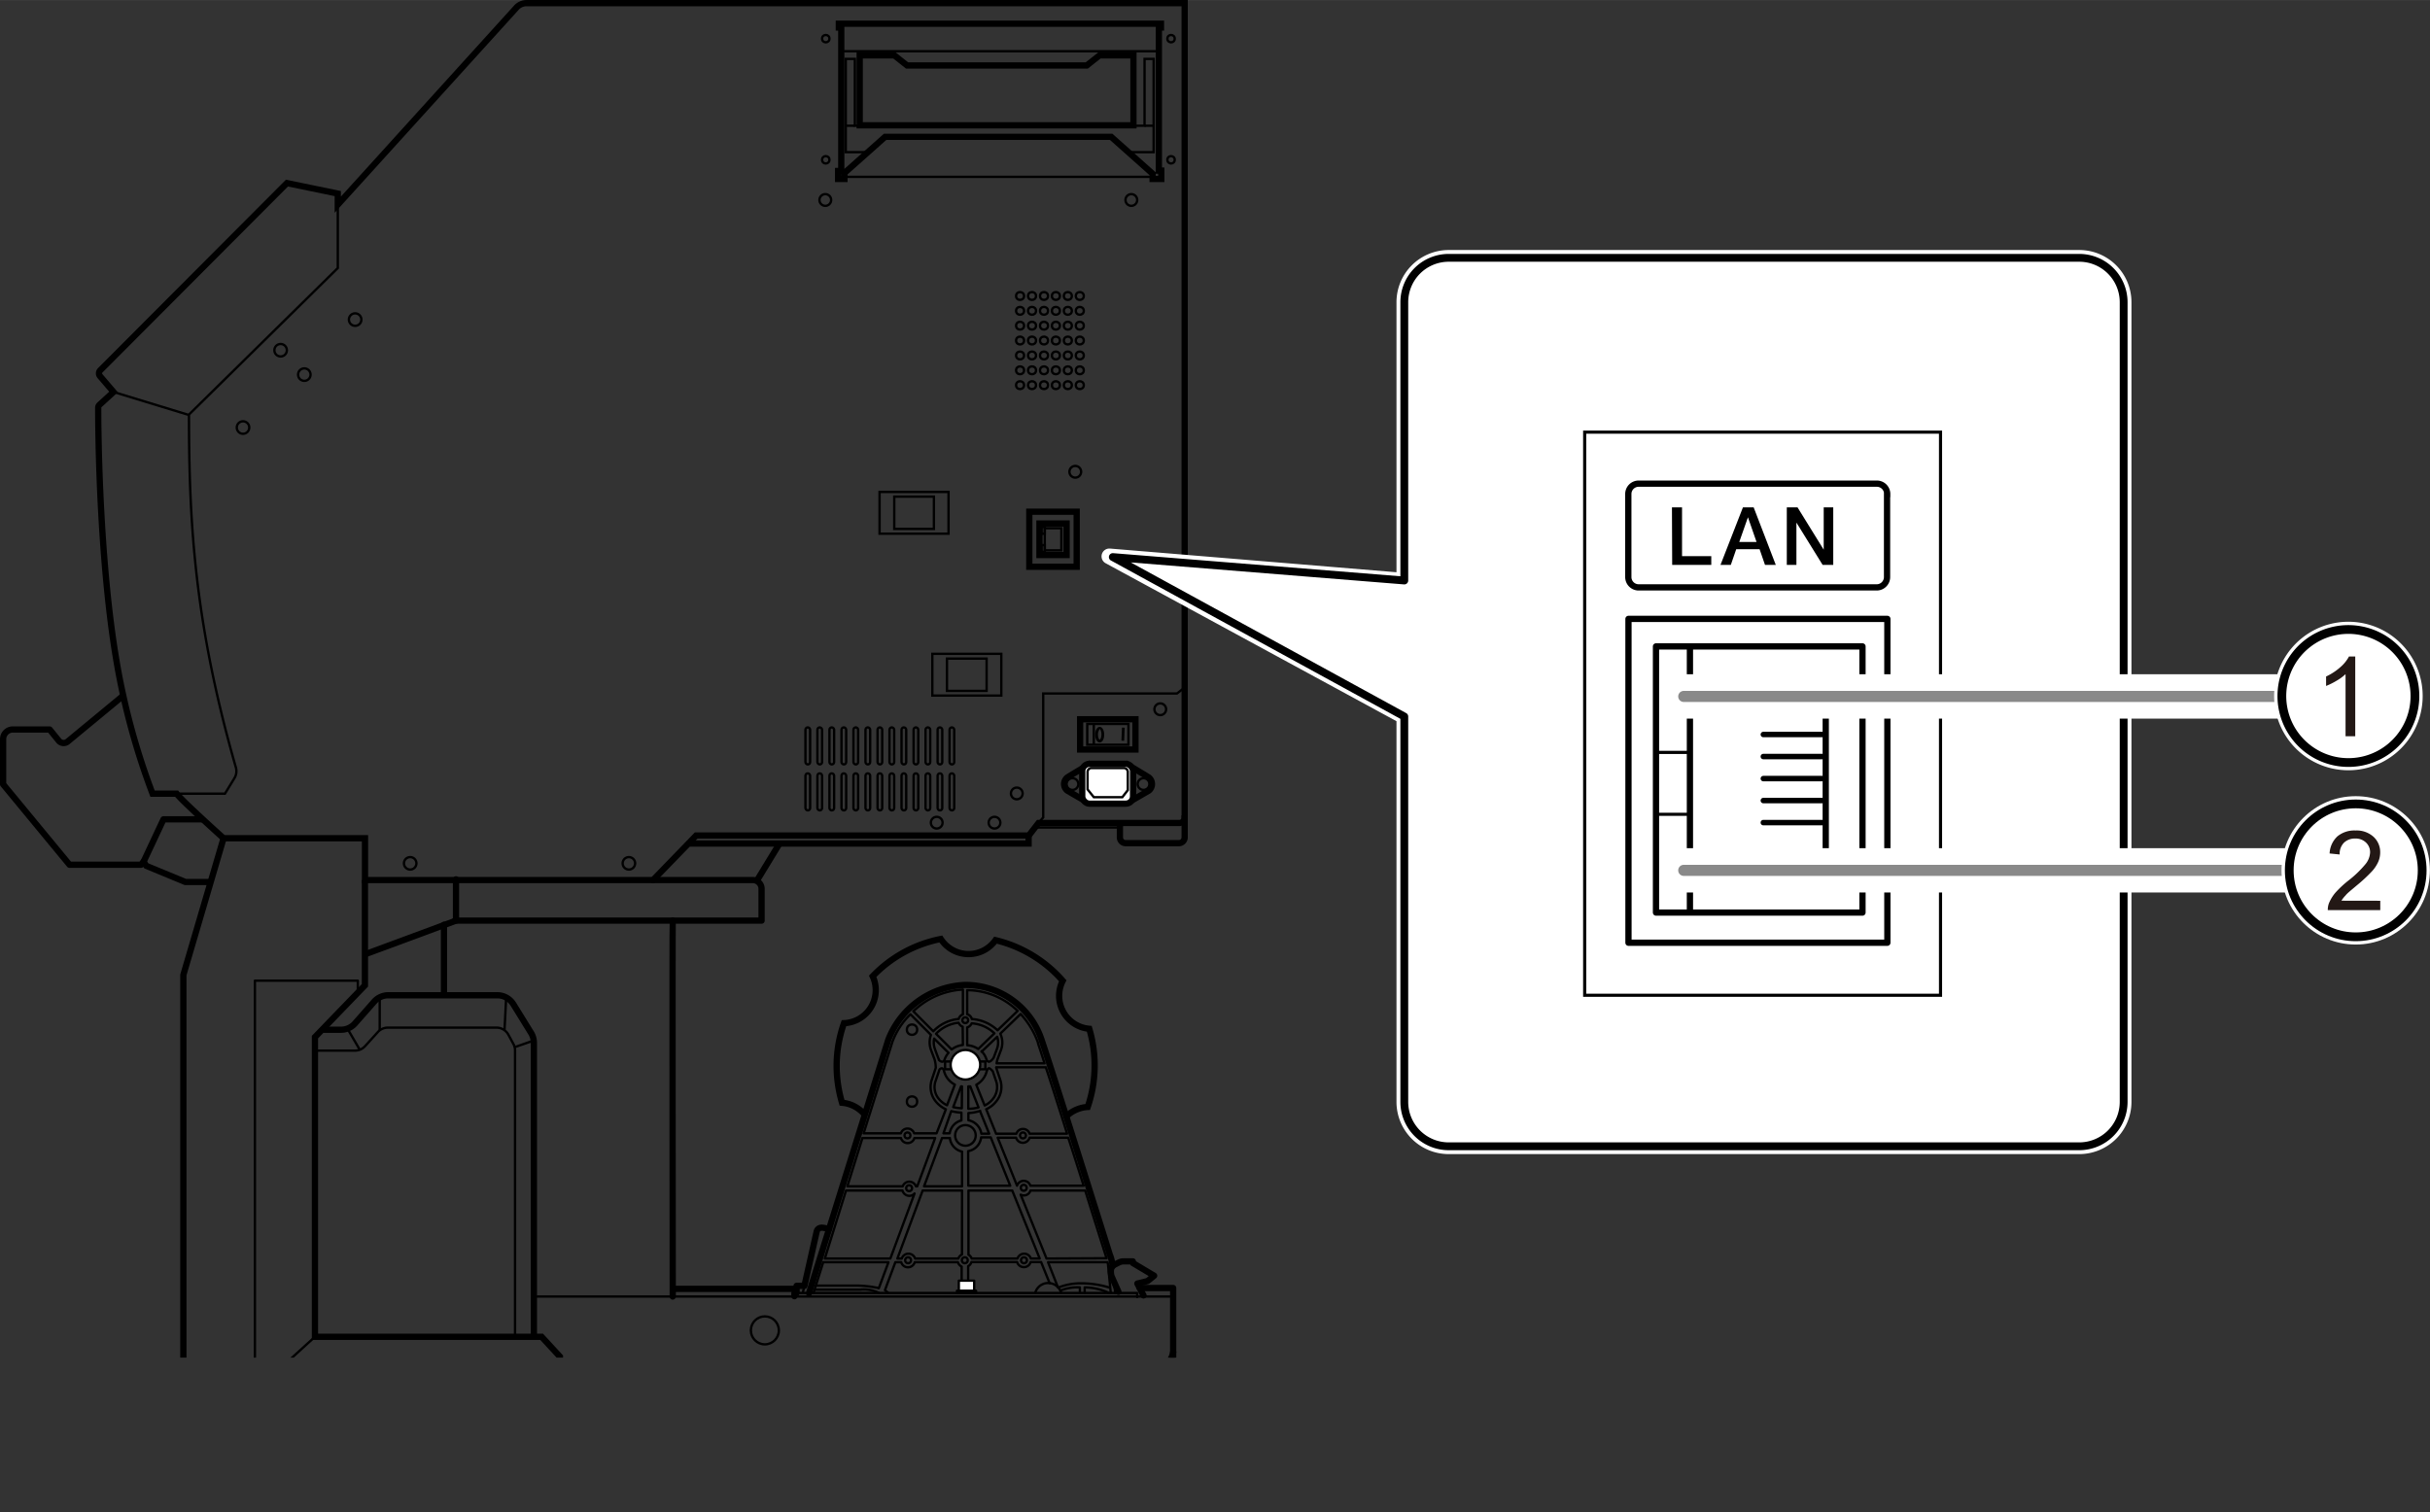 <svg xmlns="http://www.w3.org/2000/svg" xmlns:xlink="http://www.w3.org/1999/xlink" width="109.64mm" height="68.25mm" viewBox="0 0 310.78 193.45"><rect x="0" y="0" width="310.78" height="193.45" fill="#333333" stroke="none"/><defs><style>.cls-1,.cls-11,.cls-12,.cls-13,.cls-14,.cls-15,.cls-16,.cls-17,.cls-3,.cls-4,.cls-6,.cls-7{fill:none;}.cls-2{clip-path:url(#clip-path);}.cls-10,.cls-11,.cls-12,.cls-13,.cls-14,.cls-18,.cls-3,.cls-4,.cls-5,.cls-6,.cls-7,.cls-8{stroke:#000;}.cls-3,.cls-4,.cls-5{stroke-miterlimit:10;}.cls-14,.cls-3,.cls-5,.cls-7{stroke-width:0.8px;}.cls-4,.cls-6,.cls-8{stroke-width:0.3px;}.cls-10,.cls-18,.cls-5,.cls-8,.cls-9{fill:#fff;}.cls-10,.cls-12,.cls-13,.cls-15,.cls-16,.cls-6,.cls-7,.cls-8,.cls-9{stroke-linecap:round;}.cls-10,.cls-12,.cls-13,.cls-6,.cls-7,.cls-8,.cls-9{stroke-linejoin:round;}.cls-15,.cls-17,.cls-9{stroke:#fff;}.cls-9{stroke-width:2px;}.cls-11,.cls-12{stroke-width:0.4px;}.cls-13{stroke-width:0.7px;}.cls-15{stroke-width:5.67px;}.cls-16{stroke:#898989;stroke-width:1.42px;}.cls-17{stroke-width:1.98px;}.cls-18{stroke-width:1.12px;}.cls-19{fill:#231815;}</style><clipPath id="clip-path" transform="translate(-14.96 -8.02)"><rect class="cls-1" width="192.92" height="181.7"/></clipPath></defs><g id="レイヤー_2" data-name="レイヤー 2"><g class="cls-2"><path class="cls-3" d="M82.27,8.42h84.2V112.61a.69.69,0,0,1-.69.69h-18l-1.24,1.6H104l-5.52,5.7H61.64v-5.35H43.55s-5.34-4.8-6-5.7H34.47a90.11,90.11,0,0,1-4.72-17.63C28,81.23,27.53,67.62,27.52,60.19a.53.53,0,0,1,.19-.41l1.77-1.62-1.71-2a.56.56,0,0,1,0-.76L51.66,31.44l6.5,1.34V34.2L81,9A1.72,1.72,0,0,1,82.27,8.42Z" transform="translate(-14.96 -8.02)"/><path class="cls-4" d="M37.59,109.55h6.14l1.22-2a1.7,1.7,0,0,0,.18-1.34c-5.33-18.59-6-31.44-6-45.16L58.16,42.31V34.2" transform="translate(-14.96 -8.02)"/><line class="cls-4" x1="14.52" y1="50.14" x2="24.14" y2="53.08"/><circle class="cls-4" cx="31.08" cy="54.69" r="0.8"/><circle class="cls-4" cx="52.46" cy="110.44" r="0.8"/><circle class="cls-4" cx="80.43" cy="110.44" r="0.8"/><circle class="cls-4" cx="38.92" cy="47.92" r="0.8"/><circle class="cls-4" cx="45.42" cy="40.88" r="0.8"/><circle class="cls-4" cx="35.89" cy="44.8" r="0.8"/><rect class="cls-3" x="131.64" y="65.46" width="6.06" height="7.04"/><rect class="cls-3" x="132.94" y="66.97" width="3.47" height="4.03"/><rect class="cls-4" x="133.62" y="67.57" width="2.12" height="2.83"/><rect class="cls-4" x="148.17" y="75.43" width="0.42" height="0.87" transform="translate(281.79 143.71) rotate(180)"/><rect class="cls-4" x="148.17" y="77.74" width="0.42" height="0.87" transform="translate(281.79 148.34) rotate(180)"/><rect class="cls-4" x="112.49" y="62.93" width="8.82" height="5.34"/><rect class="cls-4" x="114.37" y="63.53" width="5.07" height="4.13"/><rect class="cls-4" x="119.24" y="83.64" width="8.82" height="5.34"/><rect class="cls-4" x="121.11" y="84.25" width="5.07" height="4.13"/><line class="cls-4" x1="147.41" y1="22.62" x2="107.99" y2="22.62"/><polygon class="cls-3" points="142.11 17.5 113.2 17.5 108 22.13 108 22.89 107.19 22.89 107.19 21.87 107.59 21.87 107.59 3.52 107.28 3.52 107.28 3.03 148.48 3.03 148.48 3.52 148.21 3.52 148.21 21.82 148.52 21.82 148.52 22.89 147.41 22.89 147.41 22.22 142.11 17.5"/><line class="cls-4" x1="107.68" y1="6.55" x2="148.16" y2="6.55"/><line class="cls-4" x1="109.33" y1="16.08" x2="108.22" y2="16.08"/><polyline class="cls-4" points="144.29 19.46 147.54 19.46 147.54 7.53 146.38 7.53 146.38 16.08 133.51 16.08 122.2 16.08 109.33 16.08 109.33 7.53 108.17 7.53 108.17 19.46 110.84 19.46"/><line class="cls-4" x1="146.38" y1="16.08" x2="147.5" y2="16.08"/><polygon class="cls-3" points="140.62 7.08 138.99 8.37 116.01 8.37 114.38 7.08 109.95 7.08 109.95 16.03 144.96 16.03 144.96 7.08 140.62 7.08"/><circle class="cls-4" cx="105.61" cy="4.94" r="0.47"/><circle class="cls-4" cx="105.61" cy="20.44" r="0.47"/><circle class="cls-4" cx="149.77" cy="4.94" r="0.47"/><circle class="cls-4" cx="149.77" cy="20.44" r="0.47"/><circle class="cls-4" cx="144.69" cy="25.58" r="0.75"/><circle class="cls-4" cx="137.52" cy="60.35" r="0.75"/><circle class="cls-4" cx="148.39" cy="90.73" r="0.75"/><circle class="cls-4" cx="130.04" cy="101.5" r="0.75"/><circle class="cls-4" cx="146.25" cy="100.3" r="0.75"/><path class="cls-3" d="M161.9,109.15a1.08,1.08,0,0,0,0-1.66c-.09-.08-2.47-1.5-2.47-1.5v4.59S161.82,109.21,161.9,109.15Z" transform="translate(-14.96 -8.02)"/><circle class="cls-4" cx="137.16" cy="100.3" r="0.75"/><path class="cls-3" d="M151.45,109.15a1.09,1.09,0,0,1-.4-.83,1.11,1.11,0,0,1,.39-.83c.1-.08,2.47-1.5,2.47-1.5v4.59S151.53,109.21,151.45,109.15Z" transform="translate(-14.96 -8.02)"/><circle class="cls-4" cx="127.19" cy="105.24" r="0.75"/><circle class="cls-4" cx="119.8" cy="105.24" r="0.75"/><circle class="cls-4" cx="105.55" cy="25.58" r="0.75"/><ellipse class="cls-4" cx="130.46" cy="37.86" rx="0.51" ry="0.5"/><ellipse class="cls-4" cx="131.99" cy="37.86" rx="0.51" ry="0.5"/><ellipse class="cls-4" cx="133.52" cy="37.86" rx="0.51" ry="0.5"/><ellipse class="cls-4" cx="135.04" cy="37.86" rx="0.51" ry="0.5"/><ellipse class="cls-4" cx="136.57" cy="37.86" rx="0.51" ry="0.5"/><ellipse class="cls-4" cx="138.1" cy="37.86" rx="0.51" ry="0.5"/><ellipse class="cls-4" cx="130.46" cy="39.76" rx="0.51" ry="0.5"/><ellipse class="cls-4" cx="131.99" cy="39.76" rx="0.51" ry="0.5"/><ellipse class="cls-4" cx="133.52" cy="39.76" rx="0.51" ry="0.5"/><ellipse class="cls-4" cx="135.04" cy="39.76" rx="0.51" ry="0.5"/><ellipse class="cls-4" cx="136.57" cy="39.76" rx="0.51" ry="0.5"/><ellipse class="cls-4" cx="138.1" cy="39.76" rx="0.51" ry="0.5"/><ellipse class="cls-4" cx="130.46" cy="41.66" rx="0.51" ry="0.5"/><ellipse class="cls-4" cx="131.99" cy="41.66" rx="0.51" ry="0.5"/><ellipse class="cls-4" cx="133.52" cy="41.66" rx="0.51" ry="0.5"/><ellipse class="cls-4" cx="135.04" cy="41.66" rx="0.51" ry="0.5"/><ellipse class="cls-4" cx="136.57" cy="41.66" rx="0.51" ry="0.5"/><ellipse class="cls-4" cx="138.1" cy="41.66" rx="0.51" ry="0.5"/><ellipse class="cls-4" cx="130.46" cy="43.56" rx="0.51" ry="0.5"/><ellipse class="cls-4" cx="131.99" cy="43.56" rx="0.51" ry="0.5"/><ellipse class="cls-4" cx="133.52" cy="43.56" rx="0.51" ry="0.5"/><ellipse class="cls-4" cx="135.04" cy="43.56" rx="0.51" ry="0.5"/><ellipse class="cls-4" cx="136.57" cy="43.56" rx="0.51" ry="0.5"/><ellipse class="cls-4" cx="138.1" cy="43.56" rx="0.51" ry="0.5"/><ellipse class="cls-4" cx="130.46" cy="45.47" rx="0.51" ry="0.5"/><ellipse class="cls-4" cx="131.99" cy="45.47" rx="0.51" ry="0.5"/><ellipse class="cls-4" cx="133.52" cy="45.47" rx="0.51" ry="0.5"/><ellipse class="cls-4" cx="135.04" cy="45.47" rx="0.51" ry="0.5"/><ellipse class="cls-4" cx="136.57" cy="45.47" rx="0.51" ry="0.5"/><ellipse class="cls-4" cx="138.1" cy="45.47" rx="0.51" ry="0.5"/><ellipse class="cls-4" cx="130.46" cy="47.37" rx="0.51" ry="0.5"/><ellipse class="cls-4" cx="131.99" cy="47.37" rx="0.51" ry="0.5"/><ellipse class="cls-4" cx="133.52" cy="47.37" rx="0.51" ry="0.5"/><ellipse class="cls-4" cx="135.04" cy="47.37" rx="0.51" ry="0.5"/><ellipse class="cls-4" cx="136.57" cy="47.37" rx="0.51" ry="0.5"/><ellipse class="cls-4" cx="138.1" cy="47.37" rx="0.51" ry="0.5"/><ellipse class="cls-4" cx="130.46" cy="49.27" rx="0.51" ry="0.5"/><ellipse class="cls-4" cx="131.99" cy="49.27" rx="0.51" ry="0.5"/><ellipse class="cls-4" cx="133.52" cy="49.27" rx="0.51" ry="0.5"/><ellipse class="cls-4" cx="135.04" cy="49.27" rx="0.51" ry="0.5"/><ellipse class="cls-4" cx="136.57" cy="49.27" rx="0.51" ry="0.5"/><ellipse class="cls-4" cx="138.1" cy="49.27" rx="0.51" ry="0.5"/><polyline class="cls-4" points="151.33 88.09 150.53 88.71 133.42 88.71 133.42 104.57 132.8 105.28"/><rect class="cls-4" x="103.01" y="93.05" width="0.6" height="4.74" rx="0.3"/><rect class="cls-4" x="104.54" y="93.05" width="0.6" height="4.74" rx="0.3"/><rect class="cls-4" x="106.08" y="93.05" width="0.6" height="4.74" rx="0.3"/><rect class="cls-4" x="107.62" y="93.05" width="0.6" height="4.74" rx="0.3"/><rect class="cls-4" x="109.15" y="93.05" width="0.6" height="4.74" rx="0.3"/><rect class="cls-4" x="110.69" y="93.05" width="0.6" height="4.74" rx="0.3"/><rect class="cls-4" x="112.23" y="93.05" width="0.6" height="4.74" rx="0.3"/><rect class="cls-4" x="113.76" y="93.05" width="0.6" height="4.74" rx="0.3"/><rect class="cls-4" x="115.3" y="93.05" width="0.6" height="4.74" rx="0.3"/><rect class="cls-4" x="116.84" y="93.05" width="0.6" height="4.74" rx="0.3"/><rect class="cls-4" x="118.37" y="93.05" width="0.6" height="4.74" rx="0.3"/><rect class="cls-4" x="119.91" y="93.05" width="0.6" height="4.74" rx="0.3"/><rect class="cls-4" x="121.44" y="93.05" width="0.6" height="4.74" rx="0.3"/><rect class="cls-4" x="103.01" y="98.93" width="0.6" height="4.74" rx="0.3"/><rect class="cls-4" x="104.54" y="98.93" width="0.6" height="4.74" rx="0.3"/><rect class="cls-4" x="106.08" y="98.93" width="0.6" height="4.74" rx="0.3"/><rect class="cls-4" x="107.62" y="98.93" width="0.6" height="4.74" rx="0.3"/><rect class="cls-4" x="109.15" y="98.93" width="0.6" height="4.74" rx="0.3"/><rect class="cls-4" x="110.69" y="98.93" width="0.6" height="4.74" rx="0.3"/><rect class="cls-4" x="112.23" y="98.93" width="0.6" height="4.74" rx="0.3"/><rect class="cls-4" x="113.76" y="98.93" width="0.6" height="4.74" rx="0.3"/><rect class="cls-4" x="115.3" y="98.93" width="0.6" height="4.74" rx="0.3"/><rect class="cls-4" x="116.84" y="98.93" width="0.6" height="4.74" rx="0.3"/><rect class="cls-4" x="118.37" y="98.93" width="0.6" height="4.74" rx="0.3"/><rect class="cls-4" x="119.91" y="98.93" width="0.6" height="4.74" rx="0.3"/><rect class="cls-4" x="121.44" y="98.93" width="0.6" height="4.74" rx="0.3"/><rect class="cls-3" x="138.14" y="92.01" width="7.08" height="3.87"/><rect class="cls-4" x="139.05" y="92.61" width="5.27" height="2.66"/><line class="cls-4" x1="139.89" y1="95.27" x2="139.89" y2="92.61"/><path d="M155.6,103c-.33,0-.57-.43-.57-1s.24-1,.57-1,.58.43.58,1S155.94,103,155.6,103Zm0-1.69s-.22.23-.22.67.17.67.22.67.23-.23.23-.67S155.66,101.27,155.6,101.27Z" transform="translate(-14.96 -8.02)"/><rect x="157.76" y="101.75" width="1.67" height="0.35" transform="translate(35.29 248.2) rotate(-87.65)"/><rect class="cls-5" x="138.41" y="97.71" width="6.5" height="5.1" rx="0.93"/><path class="cls-4" d="M158.69,106.27h-4.12a.51.51,0,0,0-.52.51V109l.8,1h3.65l.7-.91v-2.31A.51.51,0,0,0,158.69,106.27Z" transform="translate(-14.96 -8.02)"/><line class="cls-4" x1="132.44" y1="105.86" x2="143.27" y2="105.86"/><path class="cls-3" d="M158.19,113.3v1.84a.73.73,0,0,0,.73.74h6.81a.74.74,0,0,0,.74-.74v-2.82" transform="translate(-14.96 -8.02)"/><polyline class="cls-3" points="131.55 106.88 131.55 107.91 88.18 107.91"/><circle class="cls-6" cx="97.82" cy="188.88" r="0.75"/><circle class="cls-6" cx="146.81" cy="177.72" r="0.46"/><line class="cls-6" x1="68.34" y1="165.86" x2="150.05" y2="165.86"/><path class="cls-7" d="M160.72,172.79H165V185a2.84,2.84,0,0,1-.77,1.94l-2.94,3a3.29,3.29,0,0,1-2.42.94h-6.57a2.9,2.9,0,0,1-2.05-1.05c-.52-.47-3.41-3.36-3.41-3.36a2.27,2.27,0,0,0-1.84-.84H132a3.46,3.46,0,0,0-2.31,1.21l-4.15,4.09A2.93,2.93,0,0,1,123,192h-3.73a2.54,2.54,0,0,0-2.68,2.52v6.52H72.06" transform="translate(-14.96 -8.02)"/><line class="cls-7" x1="86.11" y1="164.88" x2="101.77" y2="164.88"/><path class="cls-7" d="M116.56,173.84v-.42h.28v-.91h1l1.58-7s.14-.56.87-.42l.71.14" transform="translate(-14.96 -8.02)"/><polyline class="cls-6" points="101.87 165.41 145.44 165.41 145.44 165.93"/><path class="cls-7" d="M158,173.27l-.89-2s-.32-1.1.31-1.42.84-.47,1.21-.47h1.21v.21l2.73,1.63-.84.68-1.31.32.79,1.52" transform="translate(-14.96 -8.02)"/><rect class="cls-6" x="120.87" y="135.79" width="5.15" height="1"/><circle class="cls-8" cx="123.47" cy="136.21" r="1.89"/><circle class="cls-6" cx="123.45" cy="130.51" r="0.37"/><circle class="cls-6" cx="116.64" cy="131.72" r="0.66"/><circle class="cls-6" cx="116.64" cy="140.92" r="0.66"/><circle class="cls-6" cx="116.06" cy="145.25" r="0.38"/><circle class="cls-6" cx="116.27" cy="152" r="0.38"/><circle class="cls-6" cx="116.14" cy="161.22" r="0.38"/><circle class="cls-6" cx="130.96" cy="161.22" r="0.38"/><circle class="cls-6" cx="123.39" cy="161.22" r="0.38"/><circle class="cls-6" cx="130.93" cy="151.95" r="0.38"/><circle class="cls-6" cx="130.83" cy="145.25" r="0.38"/><circle class="cls-6" cx="123.47" cy="145.25" r="1.32"/><path class="cls-6" d="M157.26,170a5.41,5.41,0,0,0-.37-1.5l-.12-.41c-2.2-7-7.41-23.59-8.54-26.89a10.26,10.26,0,0,0-9.85-7.18c-5.11,0-8.87,4.15-9.81,7l-10.13,32.42m39.15,0-.12-1.21m-7.21.47L149,169.49h7.61a2.86,2.86,0,0,1,.08.56l.33,3.35m-28.48,0-.4-.34,1.33-3.57h.75a.89.89,0,0,0,.86.65.9.9,0,0,0,.87-.65h5.52a.92.92,0,0,0,.48.56v2.36h.83V170a.9.9,0,0,0,.42-.53h5.84a.9.9,0,0,0,.87.65.89.89,0,0,0,.86-.65h1.34l1.09,2.7M119,173.44l1.24-3.95h8.35l-1.23,3.31m26.17-13.1h-6.79a.9.9,0,0,0-1.71,0l-2.47-6.14h2.35a.9.9,0,0,0,1.73,0h4.94C152.24,155.56,152.91,157.67,153.55,159.7Zm-14.75-4.42a2,2,0,0,0,1.66-1.76h1.23l2.49,6.18H138.8ZM136.42,153h-.8l1-2.84a5.9,5.9,0,0,0,1.3.19v1A2,2,0,0,0,136.42,153Zm1.55-3.2a6.21,6.21,0,0,1-1.1-.15l1-2.65.12,0Zm.14-8.1a2.87,2.87,0,0,0-1.44.57l-2-2a4.71,4.71,0,0,1,2.89-1.42.87.87,0,0,0,.52.51Zm-1.84,1a2.57,2.57,0,0,0-.52.91c-.21.42-.53.17-.72,0,0-.14-.07-.22-.07-.23s-.28-.73-.45-1.22a2.41,2.41,0,0,1-.08-1.28Zm-1.16,2.16a.42.42,0,0,1,.3-.18c.14,0,.22.16.27.3a2.71,2.71,0,0,0,1.4,1.79l-1,2.64a3.06,3.06,0,0,1-1.11-.89,2.37,2.37,0,0,1-.4-2.08Zm6.08.12c.05-.14.13-.3.27-.3s.47.39.47.39v0l.47,1.39a2.4,2.4,0,0,1-.41,2.08,2.87,2.87,0,0,1-1.1.9l-1.07-2.65A2.73,2.73,0,0,0,141.19,144.9Zm-.7-2.41,2-1.92a2.25,2.25,0,0,1,0,1.47c-.17.49-.45,1.22-.46,1.23s-.57.9-.89.25A2.61,2.61,0,0,0,140.49,142.49Zm-.38,7.12a4.94,4.94,0,0,1-1.31.17V147l.25,0Zm.21.52,1.15,2.84h-1a2.06,2.06,0,0,0-1.66-1.72v-.92A5.7,5.7,0,0,0,140.32,150.13Zm11.1,2.84h-4.78a.89.89,0,0,0-1.69,0h-2.6l-1.26-3.13a3.41,3.41,0,0,0,1.34-1.08,2.91,2.91,0,0,0,.49-2.58l-.55-1.64a.17.17,0,0,1,0-.07h6.34C149.43,146.69,150.4,149.73,151.42,153Zm-3.71-11.57c.18.53.48,1.43.84,2.57h-6.13a2.52,2.52,0,0,1,.11-.51l.46-1.23a2.66,2.66,0,0,0-.1-2.06l2.6-2.51A10.65,10.65,0,0,1,147.71,141.4Zm-9.05-6.79a9.31,9.31,0,0,1,6.45,2.65l-2.57,2.48a5.29,5.29,0,0,0-3.29-1.44.85.85,0,0,0-.59-.61Zm0,4.76a.89.89,0,0,0,.57-.52,4.64,4.64,0,0,1,2.91,1.28l-2.07,2a2.86,2.86,0,0,0-1.41-.48Zm-.55-4.76v3.1a.85.85,0,0,0-.54.58,5.16,5.16,0,0,0-3.25,1.58l-2.55-2.56A9.86,9.86,0,0,1,138.11,134.61Zm-9,6.56a9.48,9.48,0,0,1,2.29-3.48l2.62,2.64a2.81,2.81,0,0,0,0,1.9c.18.49.46,1.22.46,1.22a4.08,4.08,0,0,1,.16,1.09l-.55,1.65a2.92,2.92,0,0,0,.48,2.57,3.65,3.65,0,0,0,1.36,1.09L134.74,153h-2.87a.89.89,0,0,0-1.69,0h-4.77Zm-3.85,12.35h4.92a.9.9,0,0,0,1.73,0h2.65l-2.29,6.18h-.17a.9.9,0,0,0-1.69,0h-7.08Zm3.57,15.42h-8.38l2.71-8.7h7.22a.92.92,0,0,0,.88.68.89.89,0,0,0,.66-.3Zm9.16-.52a.91.91,0,0,0-.46.52H132a.9.9,0,0,0-1.71,0h-.56l3.23-8.7H138Zm-4.85-8.72,2.3-6.18h1a2,2,0,0,0,1.56,1.74v4.44Zm13.66,9.24a.9.9,0,0,0-1.71,0h-5.86a.9.9,0,0,0-.41-.49v-8.21h5.6l3.51,8.7Zm2,0-3.3-8.17a.88.88,0,0,0,1.25-.53h7l2.52,8,.14.44c0,.08.05.15.08.22Z" transform="translate(-14.96 -8.02)"/><path class="cls-7" d="M157.26,170a5.41,5.41,0,0,0-.37-1.5l-.13-.41c-2.19-7-7.41-23.6-8.54-26.9a10.24,10.24,0,0,0-9.84-7.17,11,11,0,0,0-9.81,7l-10.14,32.43" transform="translate(-14.96 -8.02)"/><rect class="cls-8" x="122.63" y="163.83" width="1.96" height="1.58"/><rect class="cls-8" x="122.39" y="165.12" width="2.44" height="0.29"/><path class="cls-6" d="M147.37,173.37a1.72,1.72,0,0,1,3.29,0" transform="translate(-14.96 -8.02)"/><path class="cls-6" d="M150.37,172.71a7.87,7.87,0,0,1,3-.52,12.55,12.55,0,0,1,3.5.55" transform="translate(-14.96 -8.02)"/><path class="cls-6" d="M150.6,173.11a5.83,5.83,0,0,1,2.47-.4v.66" transform="translate(-14.96 -8.02)"/><path class="cls-6" d="M153.68,173.4v-.69a7.54,7.54,0,0,1,3.1.71" transform="translate(-14.96 -8.02)"/><path class="cls-6" d="M119.31,172.48h5.28a14.42,14.42,0,0,1,2.7.31" transform="translate(-14.96 -8.02)"/><path class="cls-6" d="M119.2,173H125a4.31,4.31,0,0,1,2.37.42" transform="translate(-14.96 -8.02)"/><line class="cls-6" x1="102.92" y1="164.33" x2="102.69" y2="165.3"/><circle class="cls-6" cx="97.82" cy="170.19" r="1.79"/><path class="cls-7" d="M86.57,183.15H162.4A2.58,2.58,0,0,0,165,181" transform="translate(-14.96 -8.02)"/><line class="cls-6" x1="56.88" y1="192.37" x2="101.45" y2="192.37"/><polyline class="cls-6" points="102.29 175.08 108.65 181.38 114.75 175.18"/><line class="cls-6" x1="107.07" y1="179.7" x2="110.23" y2="179.7"/><path class="cls-6" d="M128.29,183.22a5,5,0,0,1-9.47,0" transform="translate(-14.96 -8.02)"/><path class="cls-6" d="M128.85,183.19a5.56,5.56,0,0,1-10.59-.05" transform="translate(-14.96 -8.02)"/><polyline class="cls-6" points="131.99 175.08 138.34 181.38 144.44 175.18"/><line class="cls-6" x1="136.77" y1="179.7" x2="139.92" y2="179.7"/><path class="cls-6" d="M158,183.22a5,5,0,0,1-9.47,0" transform="translate(-14.96 -8.02)"/><path class="cls-6" d="M158.54,183.19a5.56,5.56,0,0,1-10.58-.05" transform="translate(-14.96 -8.02)"/><path class="cls-6" d="M150.39,190a1.7,1.7,0,0,1-1.39.7,1.74,1.74,0,0,1-1.08-3.09" transform="translate(-14.96 -8.02)"/><path class="cls-6" d="M126.66,189.82a4.63,4.63,0,0,0,1-.29c.68-.25,1.07-.44,1.07-.44V188" transform="translate(-14.96 -8.02)"/><path class="cls-6" d="M129.5,187.19v1.42a6.08,6.08,0,0,0,2.52-3" transform="translate(-14.96 -8.02)"/><path class="cls-6" d="M132.92,185.62a8.28,8.28,0,0,1-1.26,2.36,23.81,23.81,0,0,1,3.25-.31H138v-1.95" transform="translate(-14.96 -8.02)"/><path class="cls-6" d="M147.37,189.57a10.21,10.21,0,0,0-4.66-1.17h-8.58c-4,0-5.47,2.26-8.31,2.26" transform="translate(-14.96 -8.02)"/><path class="cls-6" d="M151,190.66a5.13,5.13,0,0,1-1.2-.14" transform="translate(-14.96 -8.02)"/><path class="cls-6" d="M147.34,187.19v1.42a6.12,6.12,0,0,1-2.53-3" transform="translate(-14.96 -8.02)"/><path class="cls-6" d="M143.92,185.62a8.28,8.28,0,0,0,1.26,2.36,23.84,23.84,0,0,0-3.26-.31h-3.1v-1.95" transform="translate(-14.96 -8.02)"/><path class="cls-3" d="M151.38,150.79a4.29,4.29,0,0,1,2.69-1.16,16.35,16.35,0,0,0,.2-10,4.23,4.23,0,0,1-3.39-6.14,16.53,16.53,0,0,0-8.6-5.2,4.23,4.23,0,0,1-7-.15,16.45,16.45,0,0,0-8.71,4.77,4.23,4.23,0,0,1-3.67,6,16.43,16.43,0,0,0-.94,5.46,16.73,16.73,0,0,0,.69,4.72,4.23,4.23,0,0,1,2.81,1.42" transform="translate(-14.96 -8.02)"/><path class="cls-7" d="M101,125.79c-.06.26,0,48.09,0,48.09" transform="translate(-14.96 -8.02)"/><polyline class="cls-3" points="46.67 112.58 46.67 126.05 40.28 132.67 40.28 171.01 69.27 171.01 71.61 173.55 71.61 176.62"/><path class="cls-7" d="M56.38,139.75h2.19a2.38,2.38,0,0,0,1.8-.82l2.44-2.77a2.4,2.4,0,0,1,1.8-.82h14a2.4,2.4,0,0,1,2,1.14l2.28,3.69a2.44,2.44,0,0,1,.35,1.26v37.4" transform="translate(-14.96 -8.02)"/><path class="cls-6" d="M55.18,142.42h5.18a1.73,1.73,0,0,0,1.28-.56l1.64-1.81a1.74,1.74,0,0,1,1.28-.57h13.9a1.72,1.72,0,0,1,1.52.91l.64,1.18a1.67,1.67,0,0,1,.21.82V179" transform="translate(-14.96 -8.02)"/><line class="cls-6" x1="45.96" y1="134.2" x2="44.36" y2="131.46"/><line class="cls-6" x1="48.56" y1="131.73" x2="48.56" y2="127.59"/><line class="cls-6" x1="64.53" y1="131.66" x2="64.73" y2="127.72"/><line class="cls-6" x1="65.87" y1="133.94" x2="68.2" y2="133.13"/><path class="cls-7" d="M73.15,125.79h39.21v-4.07a1.12,1.12,0,0,0-1.12-1.12H98.51" transform="translate(-14.96 -8.02)"/><polyline class="cls-7" points="58.32 112.49 58.32 117.77 46.76 122.05"/><line class="cls-7" x1="96.86" y1="112.56" x2="99.67" y2="107.95"/><line class="cls-7" x1="56.78" y1="118.3" x2="56.78" y2="127.26"/><polyline class="cls-7" points="28.59 107.24 23.45 124.72 23.45 176.49"/><line class="cls-6" x1="40.28" y1="171.01" x2="34.34" y2="176.42"/><polyline class="cls-6" points="45.76 126.86 45.76 125.45 32.6 125.45 32.6 176.49"/><polyline class="cls-7" points="25.85 104.81 20.91 104.81 18.37 110.22 18.7 110.76 23.71 112.83 26.79 112.83"/><path class="cls-7" d="M33.33,118.24l-.33.4H23.85l-8.49-10.29v-5.78a1.24,1.24,0,0,1,1.24-1.23h4.71l1.16,1.43a.81.81,0,0,0,1.14.12l7.05-5.83" transform="translate(-14.96 -8.02)"/></g><path class="cls-9" d="M280.89,154.66H200.23a5.68,5.68,0,0,1-5.67-5.67V99.68L156.84,79.19l37.72,3.12V46.71A5.68,5.68,0,0,1,200.23,41h80.66a5.68,5.68,0,0,1,5.67,5.67V149A5.68,5.68,0,0,1,280.89,154.66Z" transform="translate(-14.96 -8.02)"/><path class="cls-10" d="M280.89,154.66H200.23a5.68,5.68,0,0,1-5.67-5.67V99.68l-37.28-20.4,37.28,3V46.71A5.68,5.68,0,0,1,200.23,41h80.66a5.68,5.68,0,0,1,5.67,5.67V149A5.68,5.68,0,0,1,280.89,154.66Z" transform="translate(-14.96 -8.02)"/><rect class="cls-11" x="202.67" y="55.28" width="45.51" height="72.04"/><rect class="cls-7" x="208.27" y="79.17" width="33.11" height="41.43"/><rect class="cls-7" x="211.79" y="82.69" width="26.41" height="34.05"/><rect class="cls-7" x="216.13" y="88.09" width="17.37" height="23.25"/><line class="cls-12" x1="215.83" y1="96.25" x2="212.13" y2="96.25"/><line class="cls-12" x1="215.83" y1="104.17" x2="212.13" y2="104.17"/><line class="cls-13" x1="225.52" y1="93.96" x2="233.03" y2="93.96"/><line class="cls-13" x1="225.52" y1="96.78" x2="233.03" y2="96.78"/><line class="cls-13" x1="225.52" y1="99.6" x2="233.03" y2="99.6"/><line class="cls-13" x1="225.52" y1="102.41" x2="233.03" y2="102.41"/><line class="cls-13" x1="225.52" y1="105.23" x2="233.03" y2="105.23"/><path d="M228.79,72.92h1.29v6.24h3.74v1.12h-5Z" transform="translate(-14.96 -8.02)"/><path d="M238.51,74.19h0l1.1,3.16H237.4ZM235,80.28h1.32l.69-2H240l.69,2h1.38l-2.83-7.36h-1.37Z" transform="translate(-14.96 -8.02)"/><path d="M243.48,72.92h1.37l3.35,5.42h0V72.92h1.22v7.36h-1.36l-3.35-5.41h0v5.41h-1.23Z" transform="translate(-14.96 -8.02)"/><path class="cls-14" d="M256.3,71.21V81.84h0A1.32,1.32,0,0,1,255,83.16H224.54a1.32,1.32,0,0,1-1.33-1.32V71.21a1.32,1.32,0,0,1,1.33-1.32H255a1.32,1.32,0,0,1,1.32,1.32Z" transform="translate(-14.96 -8.02)"/><line class="cls-14" x1="216.13" y1="111.02" x2="216.13" y2="116.94"/><line class="cls-14" x1="216.13" y1="82.84" x2="216.13" y2="88.76"/></g><g id="レイヤー_3" data-name="レイヤー 3"><line class="cls-15" x1="300.39" y1="89.09" x2="215.34" y2="89.09"/><line class="cls-16" x1="300.39" y1="89.09" x2="215.34" y2="89.09"/><path class="cls-17" d="M323.7,95.67a8.51,8.51,0,1,1-6.95-7A8.51,8.51,0,0,1,323.7,95.67Z" transform="translate(-14.96 -8.02)"/><path class="cls-18" d="M323.7,95.67a8.51,8.51,0,1,1-6.95-7A8.51,8.51,0,0,1,323.7,95.67Z" transform="translate(-14.96 -8.02)"/><path class="cls-19" d="M316.18,102.2h-1.24V94.26a6.22,6.22,0,0,1-1.18.86,9.27,9.27,0,0,1-1.31.65V94.56a7.53,7.53,0,0,0,1.82-1.19A4.79,4.79,0,0,0,315.38,92h.8Z" transform="translate(-14.96 -8.02)"/><line class="cls-15" x1="301.28" y1="111.34" x2="215.34" y2="111.34"/><line class="cls-16" x1="301.28" y1="111.34" x2="215.34" y2="111.34"/><circle class="cls-17" cx="301.28" cy="111.34" r="8.5"/><circle class="cls-18" cx="301.28" cy="111.34" r="8.5"/><path class="cls-19" d="M319.38,123.25v1.2h-6.71a2.34,2.34,0,0,1,.14-.87,5.14,5.14,0,0,1,.82-1.35,13.31,13.31,0,0,1,1.63-1.53,13.85,13.85,0,0,0,2.24-2.15,2.56,2.56,0,0,0,.58-1.5,1.69,1.69,0,0,0-.53-1.25,1.9,1.9,0,0,0-1.38-.51,2,2,0,0,0-1.44.54,2,2,0,0,0-.54,1.5l-1.29-.13a3.18,3.18,0,0,1,1-2.19,3.4,3.4,0,0,1,2.31-.75,3.22,3.22,0,0,1,2.31.81,2.65,2.65,0,0,1,.85,2,3,3,0,0,1-.25,1.2,4.53,4.53,0,0,1-.82,1.23,20,20,0,0,1-1.93,1.79c-.74.63-1.22,1-1.43,1.28a3.88,3.88,0,0,0-.53.67Z" transform="translate(-14.96 -8.02)"/></g></svg>